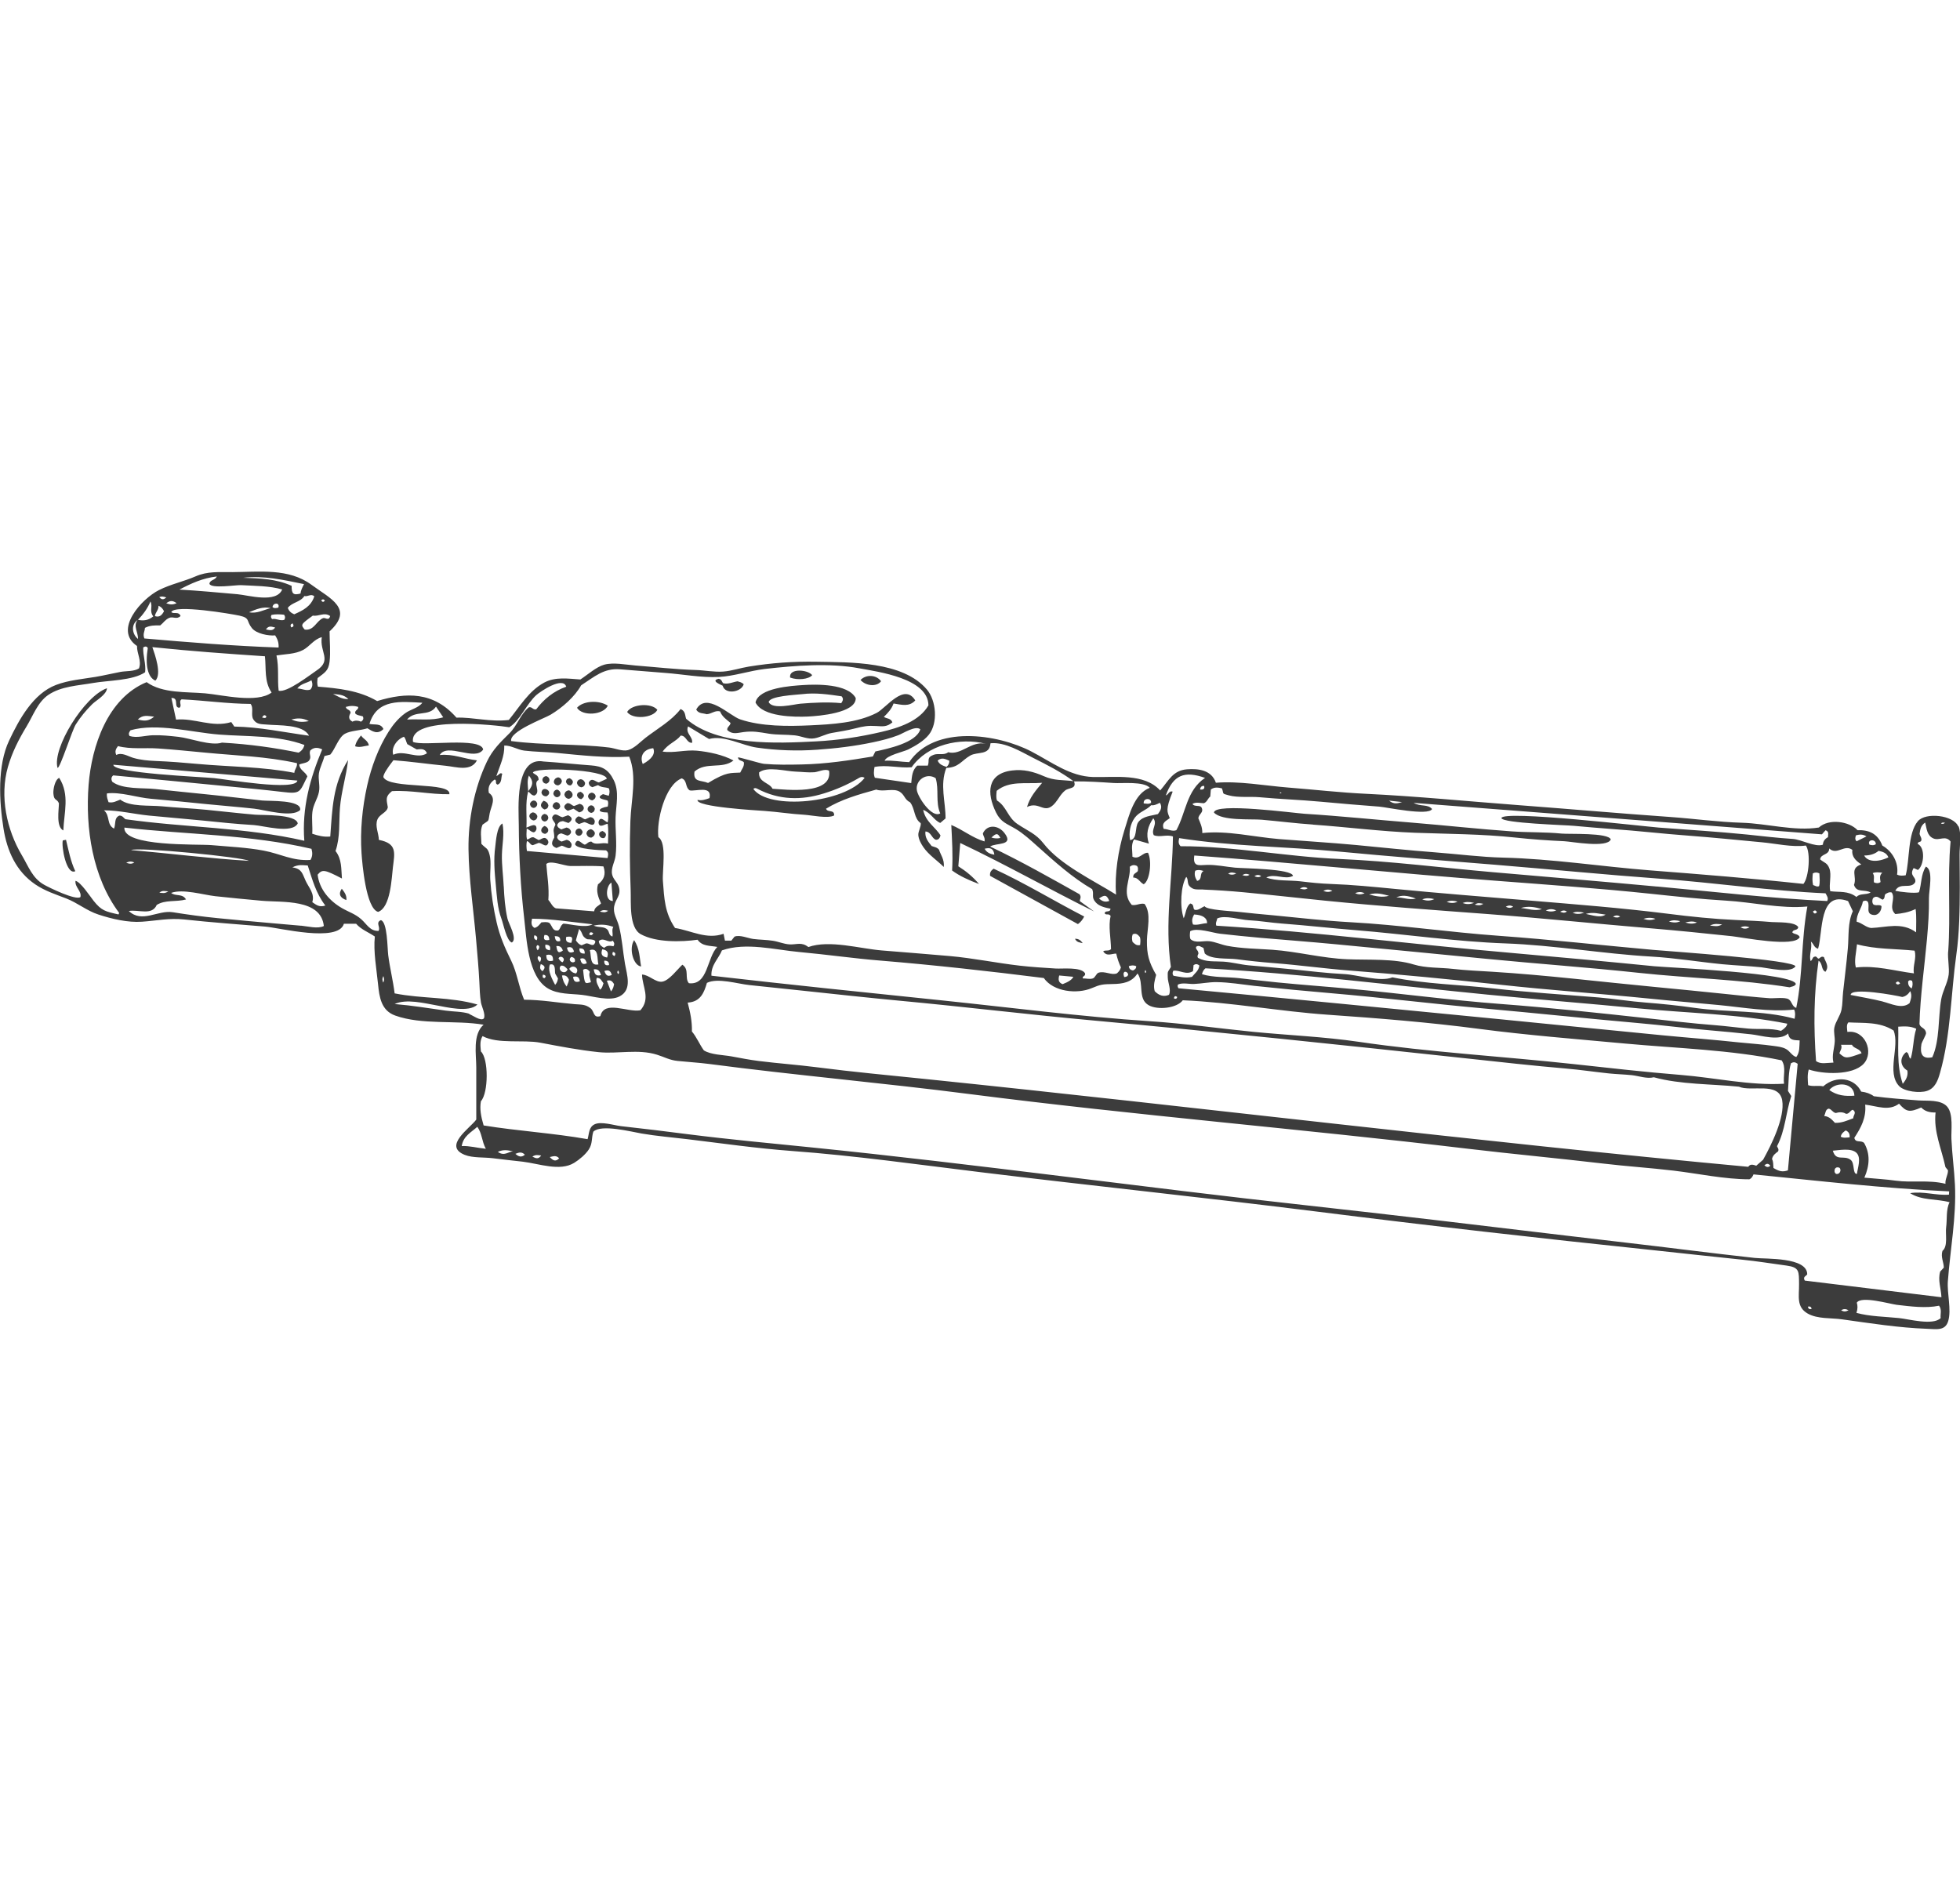 <?xml version="1.0" encoding="UTF-8"?>
<svg id="Exzenterschneckenpumpe" xmlns="http://www.w3.org/2000/svg" viewBox="0 0 287.13 276.88">
  <defs>
    <style>
      .cls-1 {
        fill: #3c3c3c;
      }
    </style>
  </defs>
  <path class="cls-1" d="m83.62,115.07c.46-.4.4-.75-.16-1.05-.36.03-.53.2-.55.56.12.23.23.51.71.49Zm60.61,8.21c-1.77-.51-3.2-1.73-4.87-2.41.11,2.24.25,4.35.12,6.67,1.11.82,2.5,1.44,3.94,1.98-.88-1.05-1.91-1.89-3.03-2.6.09-1.13.18-2.16.28-3.41,6.71,3.18,13.06,6.79,19.61,10.03-.69-.5-1.38-.99-2.09-1.51-.03-.29.29-.55-.04-1.01-4.18-2.34-8.52-4.81-13.1-6.99.82-.59,3.58-.05,2.1-1.98-.88-1.16-2.51-1.33-3.16.04,0,.36.35.63.24,1.16Zm2.32-.51q-.64.16-1.31-.06c.72-.68.93-.66,1.31.06Zm-.88,2.45c-.66-.1-1.13-.33-1.43-.87.89-.23,1.31.01,1.43.87Zm-59.11-3.74c-.36.08-.62.27-.65.68.11.34.31.56.72.56.26-.12.48-.28.52-.65-.05-.25-.21-.44-.59-.6Zm105.79-.66c4.98.35,9.96,1,14.95,1.19,4.87.18,9.83.18,14.66.7,2.4.26,4.8.43,7.21.54,1.02.05,6.3,1.03,6.8-.26-.33-1.02-6.12-.75-7.2-.86-2.43-.24-4.84-.15-7.26-.32-4.87-.34-9.74-.88-14.61-1.28-5.25-.42-10.5-.97-15.76-1.3-1.57-.1-13.23-1.68-13.3-.18,1.16,1.26,5.44.91,7,1.05,2.51.22,5.01.54,7.53.71Zm-101.69,14.83c-.27-1.04-.89-1.79-.68-2.89.21-1.12,1.05-1.56.67-2.84-.21-.68-.83-1.09-.98-1.81-.2-.93.4-1.83.51-2.74.23-1.82-.07-3.8,0-5.65.07-1.79.56-3.7-.25-5.38-.77-1.58-1.67-2.08-3.34-2.2-2.32-.17-4.64-.42-6.96-.57-4.28-.77-3.64,7.01-3.63,9.31.02,4.5.27,9.18.79,13.65.36,3.03.53,8.56,3.5,10.3,1.47.86,3.32.75,4.95.93,1.58.17,4.06,1.01,5.55.21,1.84-.99,1.05-3.12.77-4.75-.32-1.82-.43-3.8-.9-5.58Zm-.79,2.99c-.47-.1-.97-.15-1.36.24-.41-.24-.74-.46-.79-1,.69-.64,1.39.37,2.05-.06.26.33.27.55.1.82Zm-.93,1.65c-.76-.13-.97-.48-.71-1.21.76.13.97.48.71,1.21Zm.78-3.08c-.55-.16-.45-.7-.72-.99-.51-.55-1.29-.26-2.03-.61,1.03-.22,1.89-.17,2.88.19-.28.46-.02.93-.13,1.41Zm-4.52,1.28c-.4-.11-.61-.4-.84-.71.14-.51.29-1.02.48-1.69.63.69.29,1.03,1.15,1.51.13.07,1.84-.11.98.82-.42.15-.64-.25-1.12-.2-.13.06-.4.17-.65.28Zm.46,1.22c-.61.03-.79-.22-.78-.75.57-.05.79.17.78.75Zm-5.62-13.13c.6-.59,2.66.29,3.48.3,1.66.02,3.21-.07,4.88.06.41,1.16.06,1.99-.8,2.63-.3,1.01.04,1.89.45,2.79-.35.38-.93.5-1.01,1.16-1.87-.15-3.7-.29-5.61-.44-.51-.2-.69-.78-1.1-1.23.14-1.84-.18-3.59-.3-5.28Zm9.05,6.86c-.43.33-.75.21-1.21.12.46-.31.78-.22,1.21-.12Zm-2.77,3.48c.07-.42.29-.37.59-.21-.16.36-.34.36-.59.21Zm3.25-7.61c.08.99.14,1.83.21,2.7-1.23-.02-.99-2.26-.21-2.7Zm-12.09-15.68c.67.81.66,1.37-.1,2.29-.06-.86-.18-1.56.1-2.29Zm-.27,9.61c.37.06.45.57.85.59.3-.12.6-.24.86-.34.56.03,1.15.88,1.42-.07-.04-.38-.26-.55-.49-.65-.39-.04-.6.23-.94.31-.25-.14-.53-.29-.73-.4-.44-.09-.6.28-.98.31-.13-.51-.06-1.02-.04-1.59.46.13,1.08,1.08,1.43.09.07-1.11-1.06-.35-1.47-.24.1-1.78-.21-3.49.25-5.3.34.24.45.58.92.61,1.05-.52-.3-1.84.61-2.29.03-.72-.55-.77-.83-1.05,0-.88,10.71-.52,10.82.88-.38.18-.77.36-1.16.54-.51-.09-1.05-.83-1.48.02.03.38.21.56.53.67.25-.09.52-.19.83-.3.56.39.98.26,1.57.46.17.33.14.68,0,1.1-.31-.09-.58-.17-.84-.24-1.33.67.45.81.66.94.16.28.09.56.03.88-1.46.23-1.66.87-.02.87.13.48.12.94.01,1.45-.44-.14-1.09-1.07-1.34-.03.06.98.88.29,1.34.23.15.94.06,1.86.05,2.91-.93-.25-1.8.33-2.44-.3-.5,0-.64.4-.98.45-.52-.16-1.06-1.12-1.4-.09.02.76,3.77.92,4.53.93.42.28.32.63.23,1.13-3.94-.35-7.86-.69-11.82-1.04-.08-.57-.1-.98,0-1.45Zm.73,11.36c2.98.02,5.92.51,8.87.82-.99.59-3.17-.03-4.27-.1-.46.26-.41.75-.76,1-.86.16-.88-.7-1.3-1.1-.36-.19-.75-.11-1.17-.08-.27.32-.53.69-1,.81-.5-.28-.5-.73-.37-1.35Zm6.15,4.83c-.6.28-.9.09-1.03-.59.65-.22.89.06,1.03.59Zm-1.14-2.16c.87-.14,1.02.03.75.86-.68,0-.88-.3-.75-.86Zm.78,2.92c.37.11.58.3.48.7-.51.37-1.09-.35-.48-.7Zm-1.27-.93c-.62.45-.81.33-.96-.65.59-.07.81.25.96.65Zm-1.2-2.1c.63-.02.85.19.81.71-.6.18-.72-.16-.81-.71Zm-.79.55c-.7.14-.91-.07-.71-.72.48-.04.7.16.71.72Zm-2.17-.69q.61.16.31.74c-.37-.15-.45-.39-.31-.74Zm.39,1.46c.48,0,.32.53.07.75-.22-.33-.22-.55-.07-.75Zm.15,1.61q.68.09.26.88c-.26-.29-.45-.53-.26-.88Zm.38,1.16c.68.25.7.56.25,1.04-.48-.33-.35-.66-.25-1.04Zm.54,2.06c-.39-.06-.24-.3-.24-.5.28-.03.63.23.24.5Zm.14-4.91c.53.03.82.18.66.83-.53-.08-.75-.27-.66-.83Zm.13,1.52c.85-.19,1,.2.99.83-.75.2-.99-.1-.99-.83Zm1.3,4.38c-.83-1.52-1.02-2.29-.78-2.98.92-.25.69.9.78,1.32.11.19.26.45.41.71-.05.33-.12.63-.42.95Zm1.05-3.31q-.38-.22-.56-.59c.29-.56,1.19.06.56.59Zm-.22.5c.46-.09.69.23.99.53-.36.94-1.58.11-.99-.53Zm.86,3.05c-.44-.54-.6-1.03-.69-1.62.61-.1.81.23,1,.56.03.37-.17.62-.31,1.06Zm.37-2.59c.51-.77,1.61-.05,1,.67-.51-.07-.78-.33-1-.67Zm.57,1.17c.66-.17.91.09.98.65-.6.22-.92.05-.98-.65Zm1.03-2.65c.67-.24.82.22.98.65-.68.33-.84-.08-.98-.65Zm.44,1.61c.37-.25.66-.11.98.31-.23.52.1,1.01.15,1.52-.86.19-.91.47-1.14-1.82Zm.98-2.88c1.33-.41,1.04,1.27,1.25,2.1-1.3.26-1.01-1.25-1.25-2.1Zm.57,2.82c.66-.08.88.24,1.06.84-.75.21-.95-.16-1.06-.84Zm.9,2.98c-.2-.59-.65-1.04-.47-1.73.58-.03.71.43,1,.79-.15.35-.14.69-.53.94Zm.64-4.25c.51-.01.72.2.7.64q-.75.19-.7-.64Zm.02,1.51c.69-.23.93.04,1.08.58-.61.3-.87.04-1.08-.58Zm.97,3.01c-.23-.6-.41-1.07-.61-1.58.64-.2.83.17,1.06.49-.07.34-.11.66-.46,1.08Zm.53-5.2c-.39-.13-.36-.32-.25-.61.46.13.37.35.25.61Zm.55,2.64q-.28-.19-.06-.53c.18.21.19.37.06.53Zm-3.99-23.6c.34-.08.5-.26.54-.61-.08-.26-.22-.5-.58-.51-.29.07-.45.26-.49.55.04.29.19.48.53.56Zm.14-1.84c.31-.12.5-.3.52-.64-.08-.29-.26-.45-.56-.5-.32.05-.53.23-.56.57.07.28.22.48.61.57Zm-1.93,3.46c.31-.11.59-.21.78-.28.46.03,1.55.97,1.54-.19-.11-.31-.3-.51-.68-.54-.23.1-.5.22-.72.32-.38-.07-.56-.44-1.05-.42-.6.44-.53.8.13,1.11Zm.34-3.64c.63-.44.43-.78-.08-1.08-.36.04-.53.21-.55.52.08.27.22.48.63.56Zm.04-1.74c.33-.08.51-.28.52-.64-.1-.28-.28-.49-.62-.55-.33.04-.53.22-.57.57.09.34.3.56.66.62Zm8.73,26.25c-.24-1.29-.2-2.6-1.02-3.86-.82,1.22-.12,3.73,1.02,3.86Zm-14.14-20.59c-.62.26-.72,1.04.08,1.16.69-.25.55-.95-.08-1.16Zm-.04-1.76c-.25.09-.43.25-.47.56.05.32.22.52.56.55.3-.07.46-.25.5-.55-.05-.32-.22-.53-.6-.56Zm2.33-1.12c-.05-.35-.22-.58-.6-.61-.31.07-.45.27-.53.59.2.61.99.71,1.14.01Zm204.81,2.95c-.72-1.68-4.79-2.1-5.92-.77-1.52,1.79-1.18,5.73-1.79,7.93-.42.05-.8.12-1.26-.1.28-1.79-.72-3.43-2.16-4.26-.7-1.81-2.02-2.3-3.63-2.25-1.22-1.3-4.19-1.75-5.67-.39-3.6.57-7.64-.6-11.27-.7-3.5-.1-6.93-.59-10.43-.84-7.44-.52-14.86-1.18-22.3-1.74-7.43-.56-14.87-1.3-22.31-1.66-3.84-.18-7.63-.62-11.46-.92-3.38-.27-7.19-.98-10.56-.7-.62-1.84-2.53-2.11-4.25-1.97-2.08.18-2.66,1.67-3.91,3.1-2.35-2.56-6.57-1.89-9.81-1.97-3.41-.09-6.1-2.2-9.06-3.74-4.98-2.59-14.18-3.95-17.9,1.56-1.24-.04-2.38-.28-3.6-.21.28-.79,2.79-1.31,3.47-1.65,1.06-.54,2.26-1.22,3.02-2.17,1.36-1.72,1.07-4.98-.28-6.59-3.52-4.19-11.31-4-16.21-4.09-3.38-.06-6.56.17-9.89.71-1.24.2-2.52.64-3.76.73-1.3.1-2.71-.19-4.03-.23-2.96-.09-5.89-.43-8.84-.66-1.37-.11-3.2-.49-4.55-.12-1.19.33-2.46,1.5-3.5,2.17-1.77-.12-3.64-.42-5.27.44-2.28,1.21-3.63,3.57-5.21,5.49-2.7.33-5.24-.42-7.67-.34-3.36-3.83-7.35-3.73-11.62-2.43-2.65-1.55-5.66-1.87-8.68-2.11-.14-.42-.1-.81-.04-1.26,1.09-.84,1.58-1.06,1.75-2.4.17-1.43,0-3,0-4.44,3.6-3.33.13-4.78-2.66-6.83-3.32-2.45-7.6-1.88-11.57-1.85-2.01.01-3.63-.15-5.42.63-1.75.76-3.61,1.13-5.34,2-2.49,1.25-6.73,5.81-3.22,8.19-.02,1.14.71,2.16.29,3.28-.7.47-1.87.37-2.67.51-1.23.23-2.45.53-3.69.74-1.93.32-3.97.48-5.8,1.18-3.34,1.27-5.41,5.06-6.86,8.14-1.75,3.68-1.46,8.94-.83,12.88.52,3.29,1.84,6.29,4.67,8.21,1.4.95,2.96,1.45,4.52,2.05,1.67.65,3.04,1.82,4.72,2.36,1.96.64,4.31,1.2,6.38,1.05,2.15-.15,3.99-.56,6.17-.33,3.95.43,7.89.71,11.85,1.04,2.07.17,10.73,2.39,11.56-.41h1.79c.74.86,1.81,1.23,2.74,1.87-.23,2.2.25,4.78.47,6.98.19,1.93.47,3.87,2.52,4.6,3.94,1.41,8.84.64,12.94,1.34-1.63,1.46-1.07,4.33-1.07,6.27,0,2.54,0,5.09,0,7.63-.94,1.29-4.91,3.87-1.69,5.17,1.18.47,2.83.33,4.1.49,1.47.19,2.94.34,4.41.51,2.38.29,5.44,1.45,7.52.17.75-.46,1.67-1.23,2.15-1.97.58-.9.36-1.68.66-2.6,1.15-1.13,5.59.02,7.06.27,2.21.38,4.47.56,6.7.83,5.09.62,10.21,1.35,15.33,1.73,9.27.68,18.59,2.01,27.82,3.13,16.36,2,32.76,3.7,49.09,5.75,16.25,2.05,32.63,3.91,48.96,5.62,4.46.47,8.92.98,13.38,1.43,2.15.22,4.31.57,6.46.86,1.91.26,1.81.85,1.83,2.73.02,1.74-.43,3.33,1.27,4.3,1.44.82,3.47.62,5.06.85,4.07.57,8.27,1.23,12.37,1.38,1.41.05,2.73.35,3.16-1.16.48-1.66-.19-4.03-.06-5.8.35-4.67,1.26-9.43,1.04-14.12-.11-2.26-.42-4.5-.52-6.76-.05-1.25.3-3.6-.6-4.68-.93-1.11-2.99-.84-4.28-.94-2.16-.17-4.33-.32-6.48-.61q-.74-.55-1.86-.68c-.97-2.02-3.65-2.43-5.56-.77-.71-.17-1.47.07-2.21-.17-.05-.77-.14-1.49.09-2.3,2.08.71,6.4.9,8.03-.82,1.6-1.69.22-5.05-2.37-4.68-.03-.39-.19-1.06.15-1.4,2.21.13,4.56-.13,6.62,1.19.94,2.31-1.08,6.18.82,8.15.78.81,3.03,1.05,4.07.7,1.19-.39,1.6-1.53,1.91-2.64,1.59-5.56,1.59-11.62,2.39-17.31.46-3.26.5-6.6.51-9.89,0-1.59-.01-3.18-.03-4.77-.01-1.15.31-3.08-.16-4.17Zm-1.95-.55c-.24.25-.39.17-.58.13.18-.23.34-.11.58-.13Zm-9.72,4.13c.65.13,1.18.32,1.43.95-1.56.76-3.06.67-3.55-.27.81,0,1.54-.19,2.12-.69Zm.28,4.57c-.33.23-.63.18-.96.05-.1-.45.15-.93-.19-1.35.44-.2.81-.12,1.4-.07-.49.46-.29.93-.25,1.37Zm-.69-5.55c-.31.22-.62.16-.93.07-.41-.76.94-.91.93-.07Zm-2.9-1.3c.49-.12.94-.2,1.53.16-.57.28-1.01.5-1.45.72-.27-.29-.2-.54-.09-.88Zm-.54,2.13c-.13.92.42,1.56,1.31,2.13-1.78.62-.58,1.75-1.07,3.01.4,1.23,1.59.58,2.44,1.12-.76.39-1.56.07-2.08.65-1.2-.95-2.54-.67-3.84-.85-.23-1.03.24-2.38-.13-3.34-.31-.83-.7-.78-1.35-1.32.09-.86,1.33-.59,1.33-1.6,1.14,1.06,2.22-.67,3.38.2Zm9.02,18.1c-2.9-.37-5.6-1.2-8.51-.86-.27-1.02.05-2.11.17-3.4,2.76.75,5.57.64,8.43.93.35,1.07-.3,2.22-.09,3.33Zm-.33,2.21c-.47-.28-.53-.65-.52-1.03.17-.22.35-.22.59-.08.09.33.1.68-.07,1.11Zm-1.69-.74c-.29.24-.47.19-.65-.06.26-.31.43-.25.65.06Zm-72.97-26.57c-.59.18-1.19.38-1.9-.21.76.08,1.33.14,1.9.21Zm-17.66-1.34c-.1.05-.19.1-.26-.03.1-.06.19-.09.26.03Zm-10.43.51c.03-.37.05-.69.08-1.01.54-.4,1.08-.29,1.62-.17.34.84-.11.73,1.02,1.03,1.31.36,3.11.15,4.48.27,3,.28,6.01.38,9.01.66,2.85.26,5.7.51,8.55.72,1.05.08,7.21,1.4,7.73.35-.64-.76-1.7-.31-2.69-.9,20.1,1.55,39.94,3.08,59.8,4.61.18-.21.36-.4.53-.6.57.19.35.62.36,1.02-.44.22-.72.59-.75,1.1-1.17.39-3.09-.76-4.43-.85-2.23-.14-4.44-.41-6.66-.64-4.29-.43-8.63-.7-12.94-1.02-1.96-.15-22.93-2.6-23.06-1.39.16.75,9.46,1.02,10.6,1.13,3.73.36,7.47.57,11.21.95,3.61.37,7.23.59,10.84.94,1.82.17,3.65.35,5.47.52,2.01.18,4.5.76,6.48.48.73.99.45,4.69-.36,5.62-7.45-.8-14.94-1.4-22.41-1.98-7.16-.56-14.42-1.7-21.59-1.87-3.3-.08-6.74-.53-10.05-.78-3.84-.29-7.68-.71-11.51-1.07-3.75-.35-7.52-.57-11.28-.87-3.64-.3-7.58-1.28-11.22-.88.03-.88-.34-1.57-.58-2.17.09-.69.84-.82.47-1.57-.21-.42-1.05-.04-1.33-.53.57-.33,1.12-.1,1.67-.1.49-.18.58-.73.96-1Zm89.19,13.15c-.35.15-.59-.08-.88-.16-.14-.58-.1-1.15-.04-1.71.33-.17.61-.17.96,0,.03.66.11,1.27-.04,1.87Zm-90.69-14.16c.07-.41.26-.56.6-.52q.16.61-.6.52Zm-4.43,4.2c-.37-.96-.68-1.16.42-3.89-.54-.18-.62.48-1,.55,1.07-2.99,2.75-3.64,5.74-2.56-2.74,1.85-2.78,5.08-4.2,7.66-.61.24-1.2-.17-1.85-.19-.38-.95.42-1.19.89-1.58Zm4.88,10.46c1.96.08,3.91.21,5.87.39,3.98.38,7.95.83,11.93,1.23,7.89.79,15.87,1.37,23.79,1.96,8.01.6,16,1.43,24.01,2.1,3.95.33,7.9.73,11.84,1.15,1.53.16,9.27,1.71,9.96.13-.22-.49-.8-.38-1.08-.67.07-.54.77-.21.87-.78-.46-.84-3.14-.68-3.9-.75-1.73-.15-3.47-.22-5.21-.3-3.34-.15-6.61-.49-9.93-.91-6.75-.85-13.63-1.39-20.41-1.95-6.56-.55-13.12-1.06-19.67-1.7-3.11-.3-6.21-.61-9.33-.72-1.52-.05-3.01-.21-4.51-.39-1.51-.18-3.57-.01-4.98-.56,1.31-.64,2.69.39,3.92-.23-.14-1.07-7.31-1.09-8.49-1.21-1.35-.13-2.81-.45-4.17-.4-1.18.04-2.04.3-1.8-1.38,14.82,1.09,29.63,2.6,44.46,3.72,7.45.57,14.93,1.1,22.35,1.88,3.68.39,7.37.79,11.06,1.01,3.88.22,8.07,1.23,11.94.86-.93,5.03-.63,10-1.63,14.86-.64-.21-.6-.94-1.12-1.27-.53-.33-2.17-.11-2.76-.15-2.09-.15-4.17-.38-6.26-.6-3.58-.37-7.08-.72-10.66-1.06-7.91-.75-15.8-1.73-23.73-2.22-1.94-.12-3.86-.2-5.79-.42-1.83-.21-3.96-.1-5.71-.64-2.85-.89-6.61-.64-9.73-.77-3.7-.15-7.31-1.13-10.98-1.39-2.15-.15-4.52-.17-6.63-.58-.88-.17-1.69-.56-2.58-.67-.9-.11-2.07.36-2.8-.32-.13-.39-.08-.76-.03-1.15,1.02-.56,3.29.25,4.38.37,1.97.22,3.94.43,5.92.6,3.66.32,7.33.59,10.99.94,7.38.7,14.76,1.42,22.14,2.14,7.46.73,14.93,1.26,22.38,2.06,7.3.78,14.75.96,22,2.11.3-.12.69-.11.91-.45,0-1.65-18.64-2.43-20.77-2.64-6.93-.69-13.87-1.33-20.8-1.94-14.44-1.25-28.86-3.1-43.32-4-.18-.41.1-.72.12-1.05,1.07-.55,3.39.19,4.6.25,1.64.08,3.26.37,4.9.49,3.61.27,7.21.68,10.82.97,7.29.59,14.65,1.68,21.94,1.94,7.14.26,14.24,1.52,21.37,1.93,3.48.2,6.92.78,10.38,1.12,1.91.18,3.82.25,5.72.45.99.11,4.26.91,4.98-.13.09-.94-18.64-2.23-20.79-2.42-7.52-.67-15.04-1.52-22.57-2.06-7.29-.52-14.56-1.6-21.86-2-3.7-.2-7.39-.64-11.08-.99-1.85-.17-3.71-.34-5.56-.55-.59-.07-4.5-.25-4.69-.81-.52.23-.89.64-1.45.54-.34-.2,0-.82-.66-.93-.62.51-.62,1.4-.95,2.17-.61-1.75-.41-4.82.37-6.07.32.3.12.97.46,1.34.6.65,1.15.47,2.02.51Zm-1.16-2.76c.35-.15.7-.14,1.23.04-.67.34-.1,1.26-.95,1.45-.3-.48-.44-.94-.28-1.48Zm4.83.44c.42-.3.8-.15,1.18-.05-.37.23-.75.25-1.18.05Zm2.08.21c.42-.29.73-.19,1.05-.06-.27.21-.57.2-1.05.06Zm1.76.14c.33-.19.65-.25.99,0-.36.25-.68.15-.99,0Zm6.66,1.81c.47-.24.79-.25,1.14-.03-.34.24-.66.18-1.14.03Zm3.44.36c.48-.26.86-.24,1.32-.02-.46.22-.83.2-1.32.02Zm4.67.32c.52-.21.95-.2,1.38.03-.44.16-.88.25-1.38-.03Zm2.03.21c1.17-.36,2.05-.02,2.92.18-.95.27-1.83.09-2.92-.18Zm3.99.43c.76-.38,1.6-.32,2.87.16-1.07.26-1.95-.22-2.87-.16Zm3.8.28c.6-.24,1.1-.2,1.77-.04-.66.29-1.16.26-1.77.04Zm3.59.38c.59-.29,1.08-.18,1.58-.05-.47.25-.97.24-1.58.05Zm2.32.15c.46-.18.93-.2,1.68-.02-.72.26-1.19.19-1.68.02Zm1.8.24c.43-.33.75-.21,1.24-.12-.48.29-.8.22-1.24.12Zm4.53.31c.39-.23.71-.24,1.08-.01-.36.23-.68.21-1.08.01Zm2.21.18c1.05-.32,2.07-.15,3.08.17-1.06.32-2.06-.07-3.08-.17Zm3.65.37c.56-.26.99-.26,1.53-.01-.53.21-.97.2-1.53.01Zm2.1.18c.34-.21.64-.25.99-.03-.37.29-.7.14-.99.03Zm1.83.16c.46-.18.93-.2,1.68-.02-.72.26-1.19.19-1.68.02Zm1.93.16c1.09-.33,1.97,0,2.9.1-.55.36-1.1.34-2.9-.1Zm3.99.42c.41-.28.72-.23,1.04-.04-.27.19-.57.18-1.04.04Zm4.45.3c.55-.17,1.1-.23,1.77,0-.66.26-1.21.19-1.77,0Zm3.74.4c.56-.28,1.11-.19,1.67-.06-.56.29-1.11.2-1.67.06Zm2.39.13c.53-.12,1.06-.24,1.71,0-.63.28-1.17.17-1.71,0Zm3.62.45c.7-.33,1.13-.23,1.78-.16-.64.37-1.08.24-1.78.16Zm4.48.28c.46-.22.83-.2,1.32-.02-.48.27-.86.24-1.32.02Zm3.3,34.04c-.28.24-.61.53-1,.87-.41-.14-.88-.31-1.17.16-40.22-3.73-80.32-8.72-120.5-12.86-5.33-.55-10.68-1.04-15.99-1.73-2.81-.36-5.63-.56-8.44-.91-1.35-.17-2.69-.43-4.03-.68-1.2-.22-2.99-.22-4.04-.88-.64-.89-1.05-1.93-1.75-2.77.04-1.41-.23-2.77-.62-4.23,1.88-.1,2.41-1.47,2.82-2.89,1.56-.78,4.53.15,6.2.32,2.6.27,5.19.54,7.79.82,4.77.51,9.53,1.03,14.3,1.48,9.44.88,18.86,2.03,28.3,2.89,18.32,1.68,36.62,3.6,54.91,5.58,4.78.52,9.55,1.05,14.32,1.46,2.12.18,4.23.5,6.34.72,1.1.11,2.22.14,3.32.25,1.04.11,2.19.57,3.24.31,3.91,1.08,8.43.97,12.46,1.38,1.78.8,5.85-.78,6.34,2,.43,2.49-1.62,6.6-2.79,8.69Zm1.06.87c-.29.26-.52.25-.87-.05.36-.32.59-.29.87.05Zm-165.55-22.77c-1.83.34-5.28-1.55-5.84.85-1.06.35-.87-.71-1.44-1.15-.78-.6-1.35-.52-2.33-.6-2.48-.21-4.9-.65-7.4-.65-.78-1.85-1.01-3.91-1.89-5.71-.92-1.87-1.67-3.57-2.14-5.63-.47-2.05-.79-4.13-.93-6.23-.07-1.11.18-2.57-.09-3.63-.28-1.11-.5-.88-1.21-1.64,0-.9-.23-1.9.17-2.81,1.08-.79.78-.3,1.05-1.68.2-1.03,1.02-2.23-.13-2.98-.18-.92.21-1.51.86-1.96.4.17-.05.56.43.76.68-.3.47-1.05.68-1.59-.35-.25-.42.14-.87.33.54-1.58,1.22-2.91,1.16-4.47.98-.04,1.95.62,2.93.74,1.6.19,3.26.19,4.87.35,3.49.34,7,.73,10.51.54,1.17,2.88.28,6.33.17,9.39-.13,3.39-.09,6.8.04,10.2.07,1.77-.27,5.46,1.48,6.42,2.24,1.23,5.91,1.15,8.32.81.69.98,1.78.85,2.89,1.05-1.55,1.6-1.34,5.65-4.16,5.32-.67-.75.12-2.01-.96-2.71-.73.68-1.93,2.31-2.93,2.48-.98.17-1.94-1.01-2.98-1.04.04,1.78,1.31,3.51-.26,5.26Zm1.9-38.4c.35.79-.18,1.59-1.53,2.32-.49-1.2.16-2.19,1.53-2.32Zm64.25,35.15c1.24-.53,1.62-.58,3.06-.6,1.46-.02,2.78-.22,3.64-1.55,1.01,1.42-.04,3.74,1.66,4.67,1.29.71,4.08.45,4.97-.74,7.12.3,14.2,1.63,21.28,2.12,7.35.51,14.81,1.11,22.12,2.07,7.08.93,14.25,1.49,21.38,2.15,7.57.7,15.5.91,22.95,2.46.7,1.02.19,2.23.35,3.43-5,.29-10.13-.89-15.1-1.29-5.23-.42-10.5-1.02-15.72-1.59-10.45-1.14-21.06-1.73-31.46-3.26-5.08-.75-10.3-.96-15.42-1.46-5.08-.5-10.11-1.23-15.19-1.56-10.14-.67-20.34-2-30.44-3.05-11.27-1.17-22.54-2.32-33.8-3.62-.09-1.57,1.08-2.54,1.54-3.71,3.49-1.23,7.78-.08,11.33.24,3.98.36,7.96.94,11.93,1.26,7.98.66,15.94,1.55,23.89,2.55,1.42,2.03,4.87,2.39,7.03,1.48Zm-4.76-1.85c.68.06,1.36.13,2.05.19q-.22.57-1.56,1.08c-.63-.24-.66-.68-.5-1.27Zm10.33-15.93c.38-.31.71-.28,1.04-.13.23.25.14.52.14.76-.23.31-.76.36-.67.96.72-.04.97.72,1.53.97.87-.49,1.25-3.32.63-4.61-.8-.07-1.28,1.07-2.29.57.03-.78-.26-1.65.23-2.53.72.2,1.39.39,2.19.62-.49-1.43-.15-2.56.64-3.72.68.88-.37,1.61.07,2.48.88.37,1.85-.15,2.81.19-.07,6.37-1.24,12.74-.3,19.12-.47.83-.49.5-.46,1.55.02.74.53,1.82.18,2.53-.81.35-1.49.08-2.09-.53-.24-.83,0-1.6.21-2.39-1.06-1.87-1.38-2.97-1.35-5.09.03-1.62.68-3.92-.35-5.31-.67-.15-1.18.28-1.87.15-1.56-1.78-.12-3.75-.29-5.59Zm2.29,15.56c-.13-.11-.12-.24,0-.43.12.19.14.32,0,.43Zm-1.88-4.53c-.11-.38-.13-.75.01-1.13.51-.24.78.07,1.06.4.12.37.07.75.03,1.17-.56.13-.81-.2-1.1-.45Zm.06,4.17c-.36-.07-.57-.23-.61-.64.39-.13.73-.15,1.07,0,.04.38-.23.5-.46.64Zm-.71.53c-.03.36-.28.39-.58.43-.11-.34-.16-.56.04-.76.29-.06.43.1.54.33Zm6.7,3.54c.08-.42.27-.34.49-.19-.07.23-.19.35-.49.19Zm88.51,22.43c.18-.38-.14-.57-.15-.78,1.22-2.32,1.28-4.92,2.08-7.33-.17-.26-.32-.51-.48-.75.12-1.37.04-2.75.44-4.06.36-.19.59-.19.98.09-.47,5.15-.95,10.41-1.43,15.61-.79.26-1.25.17-2.12-.35-.04-.44,0-.93-.21-1.31.12-.6.57-.86.89-1.12Zm2.68-13.83c-.58-.11-.96-.87-1.52-1.17-.57-.31-1.18-.36-1.81-.45-1.68-.24-3.41-.34-5.1-.52-3.72-.4-7.45-.68-11.18-1.04-7.92-.76-15.84-1.58-23.76-2.35-15.71-1.53-31.43-3.08-47.15-4.54-.18-.27-.14-.43-.05-.56.71-.29,1.57-.04,2.32-.07,1.1-.04,2.17-.28,3.28-.27,1.88.02,3.72.34,5.58.55,3.75.4,7.53.76,11.29,1.08,7.46.64,14.89,1.56,22.34,2.23,7.5.67,14.99,1.47,22.49,2.13,3.61.31,7.2.79,10.81,1.09,1.95.16,3.9.36,5.85.57,1.5.16,4.15,1.05,5.41-.13.13,1.05.89.97,1.68,1.02-.06.86.05,1.72-.49,2.43Zm-87.63-15.3c.01-.34-.43-.48-.3-.85.41-.3.71.05,1.07.17.07.29.13.57.19.81.94.93,3.4.68,4.63.84,1.81.24,3.61.43,5.44.57,3.75.29,7.48.81,11.23,1.1,7.29.56,14.6,1.27,21.87,2.06,7.26.8,14.55,1.3,21.82,2.03,3.44.35,6.88.63,10.32.96,3.64.35,7.44,1.05,11.03.66.21.46.15.87.07,1.35-4.67-1.3-9.82-.9-14.65-1.6-2.35-.34-4.8-.59-7.22-.78-2.28-.17-4.54-.55-6.8-.74-5.04-.42-10.4-.75-15.39-1.32-4.96-.57-10.03-.64-14.86-1.63-1.75.73-5.16-.39-7.08-.48-2.46-.12-4.99-.43-7.44-.68-2.2-.23-4.31-.39-6.52-.6-1.25-.12-2.46-.46-3.71-.54-1.36-.09-2.5.1-3.73-.55-.22-.34.15-.55.05-.78Zm1.11,2.31c13.79.76,27.59,2.51,41.35,3.86,7.35.72,14.72,1.29,22.07,2.01,7.16.7,14.7.82,21.76,2.24q-.05.51-.91,1.05c-1.51-.43-3.22-.19-4.77-.33-1.67-.15-3.34-.38-5.01-.51-3.28-.25-6.56-.65-9.84-1.01-7.14-.78-14.32-1.55-21.48-2.09-7.27-.55-14.53-1.53-21.79-2.2-3.64-.34-7.3-.6-10.94-.96-1.86-.18-3.71-.41-5.57-.62-1.74-.2-3.75-.06-5.43-.58.1-.39.28-.71.54-.88Zm-1.71-7.89c1.24.06,1.92.5,1.9,1.28-.68,0-1.34.33-2.06.19-.26-.63-.06-1.05.16-1.47Zm-.16,8.3c.03-.29.05-.58.08-.88.28-.19.54-.2.85.06-.08.76-.7,1.17-1.08,1.66-.99.23-1.85-.03-2.71-.16-.18-.23-.16-.45-.03-.74.94-.14,1.9.71,2.9.05Zm-4.85-24.66c.41.67.07,1.15-.29,1.65-1.01.27-2.2.29-2.87,1.17-.56.74-.08,2.49-1.21,2.65-.21-1.11.02-2.39.7-3.3.64-.86,1.66-1.06,2.39-1.82.46.07.85-.15,1.28-.36Zm-1.3,0c-.35.24-.71.11-1.07.09-.12-.85,1.19-.83,1.07-.09Zm-5.47-2.9c1.19.08,4.4-.28,5.29.7-2.32.88-3.06,4.12-3.73,6.24-.88,2.83-1.46,6.44-1.21,9.41-3.36-2.1-8.23-4.39-10.65-7.52-1.09-1.4-2.27-1.8-3.78-2.81-1.5-1.01-1.57-2.55-3.03-3.47-.13-.45-.09-.83-.03-1.41,1.88-1.52,4.2-.98,6.66-1.17-.96,1.15-1.78,2.08-2.22,3.54,1.89-.92,2.54,1.27,4.13-.6.53-.63.79-1.28,1.46-1.82.54-.44,1.72-.2,1.3-1.33,1.95-.02,3.88.11,5.83.24Zm-.64,17.27c-.55.22-1.02.1-1.51-.36.88-.59,1.12-.52,1.51.36Zm-17.36-23.1c2.12-.18,4.36,1.21,6.17,2.13,2.08,1.05,4.07,2.05,5.94,3.43-1.62-.22-2.78-.04-4.34-.73-1.52-.67-2.97-1.04-4.64-.84-3.69.45-3.77,3.3-2.37,6.15.72,1.46,1.57,1.63,2.89,2.42,1.16.7,2.15,1.62,3.16,2.52,2.53,2.26,5.1,4.59,8.04,6.3.33.82-.2,1.15.53,1.95.52.58,1.42.77,2.15.91-.03.65-.76.17-.85.67.17.35.58-.03.87.39-.36,1.56.04,3.25.06,4.87-.38.35-.79.08-1.15.32.53.81,1.23.33,1.91.33.16.72.41,1.43.69,2.03-.13.45-.37.67-.58.86-.77.35-1.8-.4-2.72-.08-.32.12-.47.72-.82.83-.49.16-.96-.02-1.46,0-.13-.39.47-.28.31-.78-.62-.93-3.31-.61-4.28-.67-1.76-.11-3.51-.22-5.27-.42-3.42-.39-6.85-1.11-10.27-1.41-3.3-.29-6.63-.55-9.94-.82-3.2-.26-7.67-1.59-10.76-.5-1.02-.79-1.68-.33-2.77-.39-.83-.05-1.59-.4-2.43-.53-.95-.15-1.91-.14-2.86-.26-.77-.1-2.01-.66-2.76-.34-.14.17-.3.38-.46.58h-.94c-.05-.27-.1-.52-.2-1-2.49.88-4.7-.46-7.11-.85-1.52-2.24-1.58-4.31-1.78-6.91-.11-1.48.62-5.58-.66-6.39-.3-2.32.93-7.65,3.41-8.62.85.29.47,1.28,1.18,1.76.93.17,3.31-.77,2.9,1.13-.56.2-1.14.41-1.75.26-.33,1.04,8.74,1.54,9.82,1.62,1.94.14,3.86.45,5.8.56,1.06.06,3.48.6,4.39.1.04-.94-.95-.35-1.19-.99,2.25-1.37,4.75-2.08,7.36-2.8,1.03.39,2.56-.28,3.47.34.72.48.65,1.11,1.49,1.53.75.97.53,2.35,1.55,3.05.09.46-.39,1.22-.35,1.75.05.63.4,1.28.75,1.78.78,1.13,2.01,1.93,2.98,2.89.12-1.11-.48-1.79-.69-2.52-.3-.38-.71-.4-1.09-.55-.49-.61-1.01-1.21-.91-2.13.85.05.91,1.03,1.55,1.22.4-.01.55-.25.66-.64-.72-1.2-2.19-1.98-2.54-3.75,1.15.46,1.56,1.51,2.5,1.92.25-.21.49-.42.78-.66.01-2.44-.86-4.93.11-7.4,1.84-.07,2.2-1.06,3.5-1.81,1.08-.62,2.84.02,2.97-1.79Zm-24.44,7.35c1.71-.53,3.34-1.23,4.89-2.13.33-.19.66-.43,1.06-.14-2.87,3.7-14.05,4.77-16.3,1.62.21-.2.41-.13.64,0,3.14,1.63,6.39,1.69,9.71.65Zm-9.49-3.09c1.26-.92,3.88-.14,5.36-.1.9.03,1.82.16,2.72.09.6-.05,1.61-.58,2.16-.21.53,3.62-6.41,2.74-8.29,2.63-.45-.93-2.11-.91-1.96-2.42Zm26.52,6.02c-1.23.74-3.28-2.38-3.43-3.41-.22-1.45,1.42-2.62,2.76-1.75.52,1.7-.05,3.53.67,5.16Zm-.38-7.74c.61-.53,1.15-.21,1.71.02,0,.37-.11.66-.42.91-.5-.19-1.03-.32-1.29-.93Zm-3.81.98c2.3-3.31,7.07-4.41,10.87-3.44-2.18-.46-3.61,1.74-5.52,1.24-.61.5-1.44.12-2.11.37-1.12.42-.57.8-.87,1.59h-1.55c-.74.68-.78,1.55-.88,2.56-1.79-.26-3.56-.52-5.33-.78-.21-.51-.14-1-.05-1.58,1.79-.36,3.6.2,5.44.04Zm-5.33-2.28c-.11.22-.22.43-.35.7-3.48.58-6.89,1.1-10.43,1.17-1.83.04-3.71.07-5.53-.09-.54-.05-3.71-1.03-3.8-.94.06.54.61.42.86.71.1.62-.33,1.03-.53,1.51-1.42.1-1.94-.17-4.71,1.52-1.04-.44-2.23-.06-1.99-1.67,1.72-1.49,4.04-.3,5.71-1.62-1.52-.84-3.67-1.28-5.38-1.44-1.67-.15-3.33.37-5,.14.78-1.15,2-1.49,2.65-2.35.84,0,.84,1.09,1.66,1.06.18-.89-1.02-1.37-.58-2.41,1.07.64,2.07,1.25,3.07,1.85,2.21-.61,4.82.95,7,1.26,2.92.42,5.91.52,8.85.31,2.74-.19,5.49-.52,8.18-1.09,1.27-.27,2.5-.57,3.71-1.04.71-.27,2.53-1.47,3.21-.86-.59,1.99-4.82,2.86-6.6,3.25Zm-43.09-9.72c1.95-1.26,3.32-2.55,5.72-2.35,2.2.18,4.41.36,6.62.53,2.55.19,5.31.72,7.85.59,2.24-.12,4.48-.91,6.72-1.17,4.35-.5,9.51-.91,13.83-.1,2.79.52,10.1,1.47,10.14,5.43-1.34,2.34-4.37,3.3-6.84,3.88-3.13.74-6.44,1.24-9.65,1.4-5.67.29-14.43.71-19.01-3.32-.17-.49-.08-1.12-.81-1.42-1.28,1.69-3.46,2.92-5.13,4.21-.75.58-1.64,1.56-2.58,1.81-.83.21-1.92-.28-2.74-.38-4.76-.57-9.63-.32-14.37-.95-.29-1.42,4.81-3.29,5.76-3.85,1.75-1.04,3.57-2.66,4.49-4.31Zm-21.26,3.11c.35.51.68,1.01,1.06,1.57-1.75.53-3.42.22-5.3.33,1.2-1.44,3.19-.36,4.24-1.89Zm-4.22,5.49c.42.24.88.5,1.39.79.51-.02,1.16-.24,1.51.56-1.4.95-3.32-.56-4.94.22-.32-.95.43-2.21,1.56-2.64.27.27.3.67.49,1.07Zm-7.18-5.44c.08.46-.54.43-.43.96.29.31.77.29,1.12.43.15.36.03.57-.27.77-.4-.17-.85-.22-1.26,0-.75-.41-.44-.96-.26-1.32-.09-.52-.64-.37-.71-.84.63-.19,1.22-.19,1.81,0Zm-1.43-1.14c-1,.02-1.6-.44-2.25-.77.72.12,1.52.03,2.25.77Zm-4.66-4.2c-1,.67-4.37,3.31-5.56,2.96-.2-1.69.07-3.42-.32-5.16,1.28-.21,2.72-.18,3.89-.8,1-.53,1.59-1.58,2.75-1.88-.34,2.19,1.53,3.36-.76,4.88Zm-2.81,16.13c-.23,1.59-10.61-.21-12.2-.36-1.85-.18-14.91-.72-14.76-1.96,8.96.77,17.92,1.54,26.96,2.32Zm-26.3-5.05c1.91.5,3.95.21,5.91.35,2.3.16,4.61.39,6.91.61,4.49.44,8.99.55,13.41,1.54.09.55-.37.92-.38,1.42-4.62-.91-9.52-.88-14.2-1.31-2.05-.19-4.07-.35-6.12-.43-1.13-.05-2.2-.14-3.29-.46-.77-.23-1.67-.85-2.48-.42-.24-.55-.06-.88.25-1.3Zm15.25-.51c-1.6.53-4.67-.65-6.34-.84-1.26-.14-2.52-.28-3.79-.24-1.09.03-2.34.45-3.41.11-.23-.37-.01-.62.14-.84,3.94-1.11,8.97.32,12.99.63,4.09.32,8.57.07,12.48,1.52-.11.5-.36.84-.85,1.13-3.47-.71-7.05-1.23-11.22-1.47Zm-12.33-3.39c.75-.74,1.45-.51,2.39-.41-.83.71-1.51.64-2.39.41Zm14.14,1.05c-.11-.17-.26-.39-.45-.67-2.79.86-5.38-.63-8.09-.36-.25-1.16-.46-2.13-.68-3.17,1.21-.05.23,1.42,1.18,1.43.44-.33-.2-.91.32-1.23,3.36.16,6.74.65,10.1.67.51.63-.02,1.61.41,2.28.48.76,1.19.68,2.02.75,1.63.16,5.28-.08,6.13,1.63-3.74-.51-7.25-1.28-10.93-1.34Zm4.07-1.34q.3-.58.63-.15c-.11.34-.33.21-.63.15Zm4.29.28c.8-.17,1.59-.28,2.55.25-1.05.21-1.81.1-2.55-.25Zm.86-4.54c.61-.77,1.43-.76,2.07-1.2.22.55.18.97-.14,1.36-.64.24-1.18-.12-1.94-.16Zm-18.45-11.19c.47-1.15,8.85.28,9.99.53,1.59.35.96.76,1.81,1.82.66.83,2.43,1.16,3.41,1.07.32.51.55,1,.5,1.78-6.58-.23-13.12-.76-19.66-1.33-.28-.65.08-1.07.08-1.55.72-.38,1.49-.38,2.24-.36.51-.41.7-.82,1.31-1.1.57-.26,1.11.29,1.67-.28-.29-.74-.98-.22-1.37-.58Zm16.52.4c.19.27.17.48.03.74-.6.22-1.18-.25-1.79-.11-.2-.23-.21-.39-.08-.61.6-.13,1.23-.09,1.84-.03Zm-1.7-1.13c.08-.68,1.13-.69.85.08-.32.07-.6.15-.85-.08Zm.39,3c-.39.56-.83.36-1.35.28.4-.62.84-.4,1.35-.28Zm-3.82-2.24c1.01-.43,2.03-.87,3.16-.61-1.04.27-2.03.85-3.16.61Zm6.38,1.63c.16.28.23.49-.21.59-.19-.36-.06-.49.21-.59Zm4.72-3.35c-.2.28-.36.25-.54-.02.22-.22.38-.17.54.02Zm.78,2.28c-.21.77-.71.18-1.04.3-1,.4-1.31,1.87-2.69,1.68-.61-.72-.6-.75,1.19-2.05.84.16,1.7-.56,2.54.07Zm-2.33-2.89c-.47,1.5-1.71,2.08-2.94,2.63-.48-.2-.77-.47-.94-.94.62-.83,1.84-.82,2.43-1.74.48.15.96-.39,1.45.04Zm-1.5-1.8c-.29.57-.48.97-.52,1.39-1.06.28-1.31.04-1.3-1.13-2.26-1.03-4.68-1.1-7.09-1.18,3.01-.35,5.9.31,8.91.93Zm-12.77-1.11c-.3.59-1.02.47-1.09,1.07.27.76,3.9.15,4.64.2,1.93.11,4.17.09,6.02.63-.85,2.07-4.97.84-6.54.7-2.84-.25-5.68-.52-8.52-.68,1.7-.89,3.41-1.69,5.48-1.92Zm-5.9,3.91c-.54.25-.93.23-1.52.02.55-.43.94-.44,1.52-.02Zm-1.51-.84c-.4.36-.68.36-1.03-.05.36-.15.63-.08,1.03.05Zm-1.14,1.22c.48.21.64.48.81.81-.29.48-.58.94-1.33.71.04-.55.56-.89.52-1.52Zm-3.07,2.1c-.69.87.11,1.78.06,2.76-.98-.82-.94-2.21-.06-2.76Zm.06-.04c.76-.79,1.4-1.66,1.83-2.69.38.78-.21,1.35.41,2.19-.7.58-1.44.68-2.24.5Zm-2.83,43.17c-1.94-.44-2.5-.54-3.66-1.99-.57-.72-1.89-2.76-2.66-2.94-.12.95.94,1.5.72,2.38-.72.51-4.56-1.38-5.31-1.8-1.74-.97-2.3-2.7-3.26-4.31-2.24-3.76-3.28-8.66-2.05-12.96.61-2.13,1.59-4.05,2.73-5.93.96-1.59,1.64-3.57,3.19-4.62,1.89-1.28,4.38-1.36,6.58-1.75,2.13-.38,5.8-.33,7.6-1.57.14-1.24-.34-2.45-.28-3.64.34-.21.53-.14.67.09-.41,2.51,0,4.3,1.11,4.78.97-.94-.06-3.81-.44-4.91,5.61.59,11,.97,16.49,1.34.2,1.82-.13,3.7.98,5.31-2.14,1.62-7.26.34-9.73.12-2.69-.24-6.26.04-8.58-1.64-5.74,2.36-8.06,9.42-8.5,15.04-.5,6.39.58,13.56,4.48,18.78-.03.07-.07.14-.1.21Zm.14-14.5c-.84.32-.53,1.19-.81,1.92-1.14-.59-.54-1.88-1.48-2.68,2.22,0,4.4.55,6.59.77,2.6.26,5.21.46,7.8.72,2.53.26,5.02.52,7.56.67,1.43.09,5.62,1.33,6.44-.24-.26-1.39-5.18-1.19-6.25-1.28-2.36-.2-4.71-.48-7.06-.71-2.2-.22-4.41-.31-6.62-.52-1.72-.17-4.71.11-6.07-.98-.54.2-1.06.53-1.72.38-.11-.38-.31-.74-.23-1.29,2.02-.24,4.43.62,6.46.79,2.67.23,5.34.5,8.01.77,2.37.24,4.74.42,7.11.68,1.47.16,5.56,1.37,6.72.19.26-1.52-4.56-1.28-5.57-1.39-2.74-.29-5.48-.64-8.22-.91-2.48-.25-4.95-.5-7.43-.77-1.79-.2-4.81.09-6.32-1.08-.14-.33-.18-.63.15-.92,5.73.52,11.44,1.09,17.17,1.64,2.53.24,5.05.48,7.57.78,2.79.34,2.55.05,3.71-2.27-.31-.69-1.13-.92-1.2-1.74.36-.17,1.14-.22,1.41-.54.48-.57-.02-.89.2-1.5.44-.43.98-.55,1.76-.18-1.78,4.24-2.99,8.59-2.62,13.39-8.64-1.99-17.47-1.92-26.21-3.16-.24-.15-.4-.54-.87-.53Zm28.11,4.89c.13.48.21,1.02-.15,1.62-2.66.17-4.37-.9-6.87-1.37-2.46-.46-5.13-.58-7.62-.8-2.06-.18-12.99.28-12.77-2.57,9.15,1.03,18.36,1,27.41,3.11Zm-26.43.17c1.01-.48,16.47,1.05,17.25,1.58-5.71-.34-11.37-1.06-17.25-1.58Zm5.45,6.05c-.51.35-.83.25-1.31.19.47-.37.79-.21,1.31-.19Zm-4.98-4.22c-.45.28-.83.16-1.18.03.39-.2.75-.25,1.18-.03Zm24.45,9.26c-1.41-.12-2.82-.24-4.23-.37-2.66-.23-5.31-.48-7.97-.74-2.23-.22-4.43-.52-6.61-.87-2.2-.35-4.52,1.66-6.44-.18,1.44-.25,3.38.72,4.09-.89,1.26-.79,2.79-.4,4.29-.8-.53-.92-1.54-.42-2.18-.96,1.71-.63,4.69.28,6.46.48,2.27.25,4.54.46,6.81.67,3.02.27,8.66-.32,9.1,3.7-.87.46-2.4.03-3.33-.05Zm1.63-3.46c.38-1.24-.5-2.1-.97-3.11-.49-1.05-.54-1.78-1.95-1.98.91-.48,1.54-.3,2.25-.28.66,2,1.18,4.06,2.58,5.87-.91.3-1.35-.12-1.92-.5Zm10.39,11.79c-.14-.32-.18-.58.02-.96.13.4.14.65-.02.96Zm12.63,4.57c-1.11-.35-2.31-.3-3.45-.46-2.52-.35-4.96-.76-7.51-.97,1.68-.8,4.38-.11,6.1.19,1.48.26,4.79,1.11,6.03-.12-4.02-1.15-8.08-.82-12.13-1.63-.23-1.87-.7-3.72-.94-5.6-.13-1.03-.11-4.88-1.08-5.13-.83.36,0,1.03-.34,1.58-1.26.03-1.7-.98-2.53-1.71-.89-.79-1.84-1.06-2.84-1.64-1.82-1.05-3.3-2.76-3.55-4.89.68-.81,1-.77,3.56.56-.12-1.44,0-2.82-.94-4.03.71-2.04.48-4.22.65-6.33.19-2.37.93-4.64,1.19-7-2.25,3.54-2.31,7.16-2.61,11.21-.93.09-1.74-.11-2.64-.41.07-1.06-.1-2.13.02-3.18.12-1.11.75-1.9.96-2.94.19-.92-.14-1.82,0-2.74.14-.87.6-1.67.81-2.52.35-.09.61-.15.86-.22.72-.83,1.2-2.52,2.14-3.05.84-.47,2.34-.48,3.29-.8.73.45,1.5.97,2.35.11-.41-.89-1.24-.57-2.05-.75,1.13-3.75,4.65-3.26,7.75-3.1-.58.77-1.71.95-2.51,1.53-.99.72-1.78,1.67-2.43,2.7-1.51,2.38-2.54,5.19-3.15,7.93-.71,3.2-1.04,6.6-.82,9.87.1,1.48.64,8.13,2.43,8.61,1.85-.64,1.98-5.03,2.17-6.55.26-2.15.62-3.47-2.06-4-.02-.97-.6-2.03-.21-2.99.31-.78,1.4-1.01,1.52-1.79-.22-1.23-.35-1.59.61-2.36,2.82-.17,5.6.5,8.41.45.31-1.88-8.81-.69-9.67-2.5q-.04-.54,1.47-2.48c2.56.19,5.07.56,7.63.81,1.58.16,3.71.91,4.61-.79-1.85-.21-3.51-.99-5.45-.78,1.1-1.88,5.16.98,6.36-.81-.33-1.89-8.84-.42-10.28-1.12-.57-3.86,12.19-2.46,14.11-2.14,1.59-.99,2.52-3.43,3.96-4.72.51-.46,3.89-2.8,4.38-1.22-1.86.64-3.31,1.86-4.4,3.31-.5.11-.58-.39-1.07-.3-1.24.99-1.7,2.67-2.83,3.79-1.34,1.33-2.47,2.4-3.31,4.15-1.87,3.91-2.76,8.53-2.71,12.85.05,4.42.74,8.92,1.12,13.33.18,2.04.37,4.09.47,6.13.05,1.01.07,2.03.24,3.03.1.56.71,1.75.42,2.31-.44.47-1.7-.5-2.15-.64Zm-1.13,19.38c.23-1.47,1.37-1.99,2.28-2.82.71.95.63,2.06,1.25,3.22-1.36-.14-2.37-.45-3.53-.4Zm5.29.85c.85-.4,1.53-.22,2.22-.08-.67.04-1.27.77-2.22.08Zm2.57.29c.54-.22.95-.33,1.39.13-.5.42-.9.3-1.39-.13Zm2.49.41c.48-.34.81-.21,1.29-.17-.42.6-.78.42-1.29.17Zm2.55.06c.55-.13.97-.28,1.37.19-.52.53-.9.33-1.37-.19Zm184.3,21.92q.47-.12.55.32c-.32.12-.48-.02-.55-.32Zm4.88.53c.36-.23.68-.21,1.08-.01-.39.23-.71.24-1.08.01Zm14.58,1.14c-1.11,1.13-4.66.15-6.12,0-2.04-.21-4.25-.22-6.22-.76.19-.57.19-1.06.05-1.49.62-1.05,4.85.19,5.85.31,2,.23,4.23.54,6.2.13.46.6.15,1.26.24,1.83Zm-11.07-31.27c1.77.21,3.46,1,4.97-.14,1.07,1.23,1.54,1.3,3.25.56.52.55,1.21.75,2.1.73-.31,2.78.85,5.24,1.45,8.01.03.04.2.25.37.46.01.7-.44,1.28-.37,1.98-2.48-.62-4.91-.13-7.29-.46-1.41-.2-2.84-.28-4.59-.44.8-1.83.85-3.52-.03-5.07-.43-.48-1.28.05-1.44-.77.95-1.45,1.77-2.92,1.59-4.86Zm-4.73,6.75c.91-.07,2.68-.43,3.45.3.76.72.19,2.22.08,3.1-.68.02-.28-1.57-.92-2.06-.98-.76-2.14.3-2.61-1.34Zm.46,3.39c-.26-.2-.24-.45-.16-.72.18-.27.41-.28.67-.17.36.33.02,1.05-.5.89Zm.7-5.44c.09-.49.42-.7.73-.92.46.21.61.52.57,1.01-.49.04-.88.13-1.3-.09Zm2-6.01c-1.32.1-2.54-.01-3.68-.83,1.03-1.28,3.62-1.1,3.68.83Zm-3.78,1.9c.42.05.56.53,1.04.64.48-.14,1.06-.18,1.52.12.49,0,.59-.48.97-.6.65.4.06.82.08,1.25-.88.33-1.71.71-2.68.67-.43-.45-.82-.94-1.57-1,.22-.48.16-.93.63-1.08Zm17.66,12.12c0,.16-.02.32-.03.48-1.89.15-3.78-.54-5.69-.22,1.74,1.11,3.8.79,5.78,1.33-.54,1.07-.34,2.52-.5,3.67-.14.98.3,2.77-.54,3.46-.28.89.19,1.64.2,2.45-.19.2-.37.39-.53.57-.38,1.26.13,2.48.18,3.77-6.78-.83-13.43-1.64-20.02-2.44-.34-.59.24-.66.36-.93-.03-2.54-6.09-2.21-7.68-2.39-3.24-.37-6.48-.73-9.72-1.14-6-.75-12-1.42-18-2.14-12.6-1.51-25.21-3.02-37.82-4.41-24.26-2.66-48.45-6.05-72.72-8.51-6-.61-12.01-1.16-17.99-1.92-3.29-.42-6.57-.83-9.87-1.19-.97-.11-2.9-.74-3.86-.26-.85.42-.77,1.35-1.01,2.17-5.11-.9-10.27-1.2-15.23-2.01-.39-1.3-.6-2.41-.4-3.55,1.12-1.23,1.14-6.23,0-7.29-.06-.74-.2-1.51.24-2.25,2.31,1.22,5.93.48,8.49.97,2.78.53,5.7,1.09,8.51,1.38,2.8.29,5.8-.5,8.57.38,1.09.34,1.83.79,3.01.91,1.54.16,3.05.24,4.6.44,12.72,1.67,25.51,2.78,38.23,4.42,24.22,3.11,48.58,5.1,72.82,7.99,6.63.79,13.27,1.4,19.9,2.18,3.45.41,6.91.63,10.35,1.04,3.6.43,7.48,1.27,11.1,1.27.36-.16.47-.41.61-.72,9.55.95,19.08,2.05,28.67,2.49Zm-42.78-44.66c-8.03-.74-16.06-1.41-24.1-2.11-7.45-.65-14.94-1.61-22.4-1.93-7.77-.33-15.52-1.88-23.31-1.87-.37-.38-.3-.71-.21-1.19,7.62,1.21,15.55,1.23,23.24,1.96,7.65.73,15.32,1.32,22.98,1.94,8.08.66,16.15,1.46,24.23,2.05,8.07.59,16.18,1.78,24.24,2.14.21.39.46.68.25,1.13-8.32-.4-16.65-1.37-24.94-2.13Zm23.41,3.78c-.27.26-.44.21-.59-.13.25-.19.44-.24.59.13Zm5.13,19.4c.27.59,1.14.5,1.41,1.24-2.24.81-2.35.81-3.24.02.09-.4.45-.76.23-1.26h1.6Zm-.6-14.14c-.19,2.15-.47,4.3-.7,6.44-.09.83-.06,1.74-.23,2.56-.19.94-.88,1.73-1.05,2.64-.12.65.1,1.36.06,2.03-.06,1.06-.46,2.01-.19,3.08-.99.03-1.86.28-2.55-.22-.36-4.95-.35-9.79.37-14.71.65.44.33,1.29,1,1.63.64-.85-.04-1.49-.21-2.15-.38-.19-.54.1-.75.22-.26,0-.31-.41-.6-.29-.35.03-.29.47-.61.65-.26-.96.26-1.78.05-2.86.47.4.42.87,1.05,1.05.74-2.47.08-8.58,4.39-6.98.26.54.47,1,.7,1.48-.77,1.68-.57,3.63-.73,5.43Zm5.11,7.8c-1.55-.39-3.13-.64-4.7-.96,0-1.16,6.64.06,7.56.3.51-.1.86-.39,1.17-.86.31.68.08,1.2-.1,1.76-1.1.93-2.75.06-3.93-.23Zm4.09,8.39c-.38-.25-.18-.85-.65-.98-1,.8-.93,2.05.17,2.71.11.67-.09,1.24-.68,1.94-.95-2.84-.58-5.58-.66-8.37.96-.06,1.76-.1,2.64.3-.46,1.4-.37,2.91-.82,4.4Zm.81-18.52c-2.12-1.56-4.39-.72-6.59-.64-.78-.08-1.32-.73-2.13-.92-.05-1.13.76-1.98.91-2.97.29-.16.51-.15.7.02.42.63-.43,1.87.94,1.97.62.05,1.12-.64,1.09-1.31-.35-.3-.83.03-1.21-.26-.19-.28-.16-.59-.04-.89.59-.56,1.03.13,1.44.21.38-.24.18-.58.39-.82.25-.13.51-.34.92-.23.63.94-.53,2.17.52,3.16.93-.08,1.93-.23,2.98-.74.15,1.2.06,2.3.07,3.42Zm4.68,2.81c-.08,1.09.2,2.39.08,3.39-.15,1.2-.89,2.4-1.1,3.64-.46,2.66-.18,5.99-1.3,8.46-1.48.32-1.83-.5-1.59-1.92.05-.3.71-1.39.68-1.64-.11-.8-.8-.68-.97-1.3.12-4.15.72-8.3,1.1-12.43.18-2.02.32-4.02.29-6.05-.02-1.08.71-4.1-.45-4.59-.75,1.15-.61,2.56-1.01,3.75-.54.22-2.89-.06-3.47-.21.66-1.33,2.31-.16,2.92-1.27.2-.8-.95-.89-.23-2.06.21.09.41.18.63.28.9-.69,1.11-3.28-.04-3.82.02-.38.41-.22.51-.45.15-.36-.16-.64-.23-1.03.09-.57.14-1.19.82-1.65.22.91.26,1.92,1.2,2.33.87.38,1.75-.52,2.52.45-.49,5.36.03,10.74-.35,16.13Zm-202.02-22.38c.73-.25.64-.95,0-1.24-.42.04-.65.27-.69.67.11.34.31.57.69.57Zm-3.74.29c-.52.49-.54.9.1,1.27.4-.04.57-.25.61-.59-.08-.3-.23-.54-.71-.68Zm65.41,11c4.26,2.34,8.58,4.71,12.87,7.07q.56-.39.92-1.11c-4.46-2.3-8.74-4.93-13.27-7.01-.4.29-.58.54-.52,1.05Zm12.44,9.22c.26.55.73.54,1.13.64-.26-.37-.57-.66-1.13-.64Zm-75.85-20.74c.69-.14.59-.92,0-1.12-.37.06-.54.27-.57.63.08.25.23.46.56.5Zm.13-1.73c.28-.1.52-.29.55-.66-.07-.29-.23-.47-.55-.53-.37.09-.61.3-.63.73.1.27.28.44.63.46Zm21.74-10.43c.74-.03,1.23-.61,1.99-.41.27.76.98,1.22,1.53,1.69-.06.47-.54.56-.48,1.04.75.69,1.47.42,2.35.3,1.41-.19,2.32,0,3.73.23,1.28.2,2.56.11,3.84.25.97.11,1.88.61,2.86.43.84-.15,1.63-.62,2.51-.78,1.17-.21,2.33-.38,3.48-.68,1.21-.31,1.85-.42,3.08-.34.96.06,1.54.14,2.34-.54-.23-.63-.83-.51-1.25-.8.61-.59,1.14-1.17,1.42-1.96,1.15.17,2.28.54,3.18-.45-1.61-2.64-4.27,1.11-5.64,1.82-2.87,1.48-6.58,1.68-9.75,1.83-3.25.15-7.15.18-10.27-.88-1.56-.53-4.97-4.12-6.43-1.43.36.65,1.08.5,1.51.68Zm-25.45,14.38c-.26.08-.49.22-.51.59.1.33.3.55.67.6.33-.08.5-.29.51-.65-.11-.28-.29-.49-.67-.54Zm7.48-.63c-.05-.34-.25-.53-.62-.62-.26.11-.56.22-.81.32-.38-.09-.56-.47-1.01-.41-.59.37-.58.73.09,1.11.3-.11.57-.21.84-.31.29.19.56.37.83.55.42-.12.63-.31.68-.64Zm-3.08,1.9c.28.09.55.19.83.29.66-.46.6-.82-.06-1.14-.31.11-.59.21-.81.29-.56-.06-1.08-.88-1.52,0-.03.49.44.69.47,1.11-.49.97-.14.89-.17,1.88-.31.55-.64,1.16.33,1.52.27-.12.54-.24.77-.34.47.09,1.45.9,1.45-.23-.13-.27-.29-.54-.73-.63-.22.08-.49.17-.74.26-.33-.13-.58-.28-.66-.65.06-.29.23-.5.63-.55.28.1.6.23.88.33.31-.09.48-.23.55-.55-.09-.35-.29-.55-.67-.64-.23.08-.5.18-.78.28-.26-.17-.55-.27-.6-.64.14-.37.42-.54.81-.57Zm-2.46-6.59c-.34.08-.5.26-.54.57.06.32.23.53.61.55.61-.22.57-.96-.07-1.12Zm8.52,9.09c.41-.42.34-.77-.25-1.04-.37.09-.55.28-.47.64.13.25.28.46.73.39ZM15.66,100.84c-3.3,1.14-8.05,8.82-7.23,11.67.37.06,2.13-5.52,2.67-6.37.68-1.08,1.5-2.07,2.41-2.97.58-.57,2.11-1.39,2.16-2.33Zm69.13,20.54c-.32.07-.49.27-.51.63.25.66.94.56,1.08-.12-.1-.28-.25-.49-.58-.52Zm-75.59,1.75c-.23.85.51,5.14,1.83,4.51-.69-1.46-.98-3.04-1.36-4.6-.16.03-.31.06-.47.09Zm70.12-6.96c.11.31.3.5.73.5,1.2-.68-.65-1.74-.73-.5Zm-70.66-2.2c-.62.29-.88,1.68-.84,2.27.08,1.15.5.71.81,1.45,0,.97-.45,3.45.65,3.98.09-2.59.97-5.22-.61-7.71Zm65.13,15.88c-.07-1.55-.3-3.1-.26-4.66.04-1.52.39-3.02.08-4.54-.85.45-.95,2.6-1.06,3.43-.25,1.83-.1,3.68.08,5.51.16,1.67.23,3.44.83,5.02.28.74.75,3.24,1.52,3.48.88-.5-.48-2.78-.64-3.51-.35-1.55-.47-3.14-.54-4.72Zm44.58-24.87c1.5-.07,7.07-.5,6.99-2.71-1.16-2.11-5.73-2.03-7.71-1.9-1.65.11-6.52.39-6.97,2.55,1.05,2.13,5.73,2.15,7.7,2.06Zm-.84-3.28c1.92-.24,3.86.04,5.76.32.28.32.24.58-.05,1-1.89-.19-4.1-.08-5.99.08-.92.08-4.07.92-4.64-.23.1-.91,4.01-1.06,4.91-1.17Zm-39.9,16.1c.08.36.25.57.6.57.3-.08.45-.27.48-.58-.16-.71-.89-.63-1.08,0Zm41.35-18.88c-.61-.83-3.46-1.06-3.23.35,1.09.42,2.73.26,3.23-.35Zm10.09.89c-.67-.95-2.19-1.04-3.01-.18.84.92,2.4,1.01,3.01.18Zm-23.21.64c.35,1.36,2.75.98,3.09-.2-.3-.3-.62-.34-.9-.43-.72.11-1.37.47-2.11.28-.2-.2-.19-.58-.66-.65-1.25.28.37.89.59,1.01Zm-16.82,2.94c-1.34-.87-3.66-.7-4.51.31.8,1.29,3.87,1.06,4.51-.31Zm-36.15,4.36c-.42.54-.74.95-.87,1.59.72.24,1.34-.05,2.02-.13-.16-.75-.79-.9-1.15-1.45Zm43.41-3.75c-.86-1.06-3.75-.86-4.43.31.77,1.13,3.81.92,4.43-.31Zm-45.56,27.87c.08-.66-.25-1.12-.67-1.66-.53.75-.26,1.35.67,1.66Z"/>
</svg>